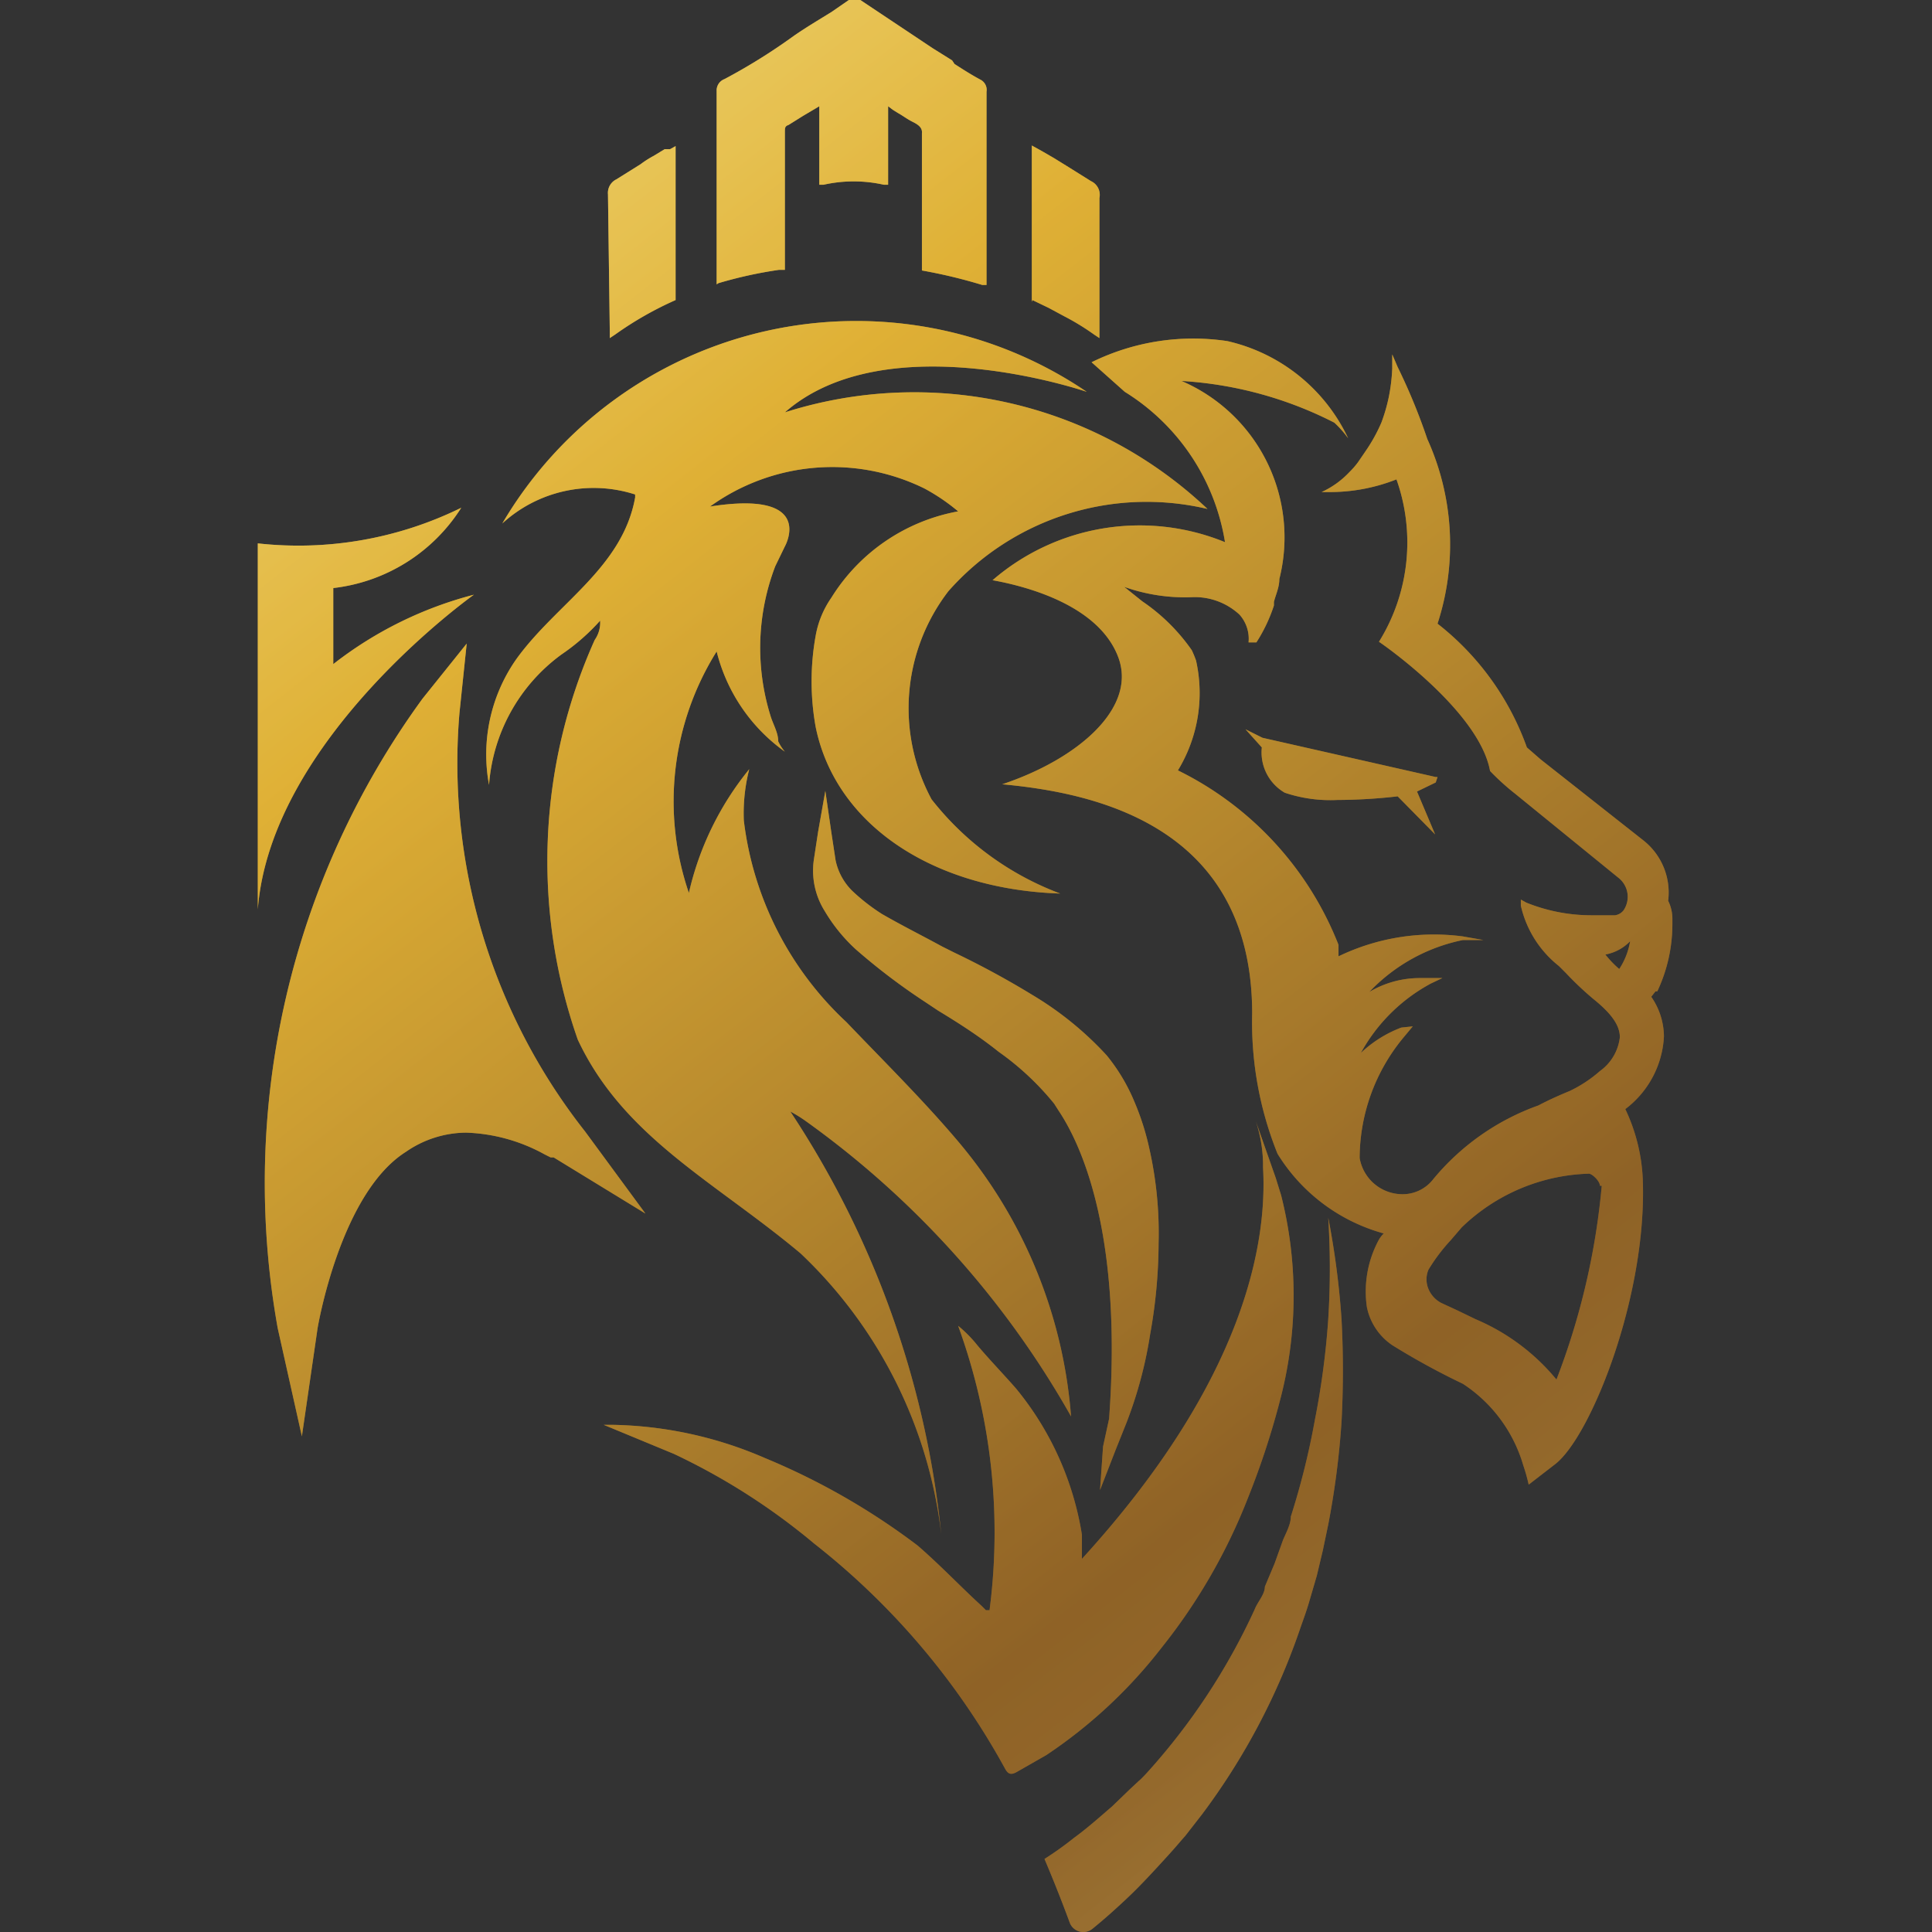 <svg xmlns="http://www.w3.org/2000/svg" viewBox="0 0 32 32"><rect x="0" y="0" width="32" height="32" fill="#333333" stroke="none"/><defs><linearGradient id="a" x1="-2.57" y1="-6.44" x2="38.45" y2="46.12" gradientUnits="userSpaceOnUse"><stop offset=".06" stop-color="#fcf4a5"/><stop offset=".3" stop-color="#dfb035"/><stop offset=".58" stop-color="#8f6226"/><stop offset=".62" stop-color="#93682b"/><stop offset=".68" stop-color="#a07838"/><stop offset=".74" stop-color="#b4934f"/><stop offset=".8" stop-color="#d1b96e"/><stop offset=".87" stop-color="#f5e996"/><stop offset=".89" stop-color="#fdf49f"/></linearGradient></defs><path d="M18.37 23.5c.22-3-.43-4.5-.84-5.11l-.07-.11a4.6 4.6 0 00-.92-.86c-.3-.24-.62-.45-1-.68l-.21-.14a10.42 10.42 0 01-1.16-.88 2.77 2.77 0 01-.51-.63 1.26 1.26 0 01-.18-.85l.07-.46.12-.68.1.69.07.46a1 1 0 00.27.5 3.23 3.23 0 00.5.39c.33.19.67.36 1 .54l.2.1a14.31 14.31 0 011.29.7 5.48 5.48 0 011.23 1 3.08 3.08 0 01.46.77 4.33 4.33 0 01.25.79 6.37 6.37 0 01.15 1.55 8.66 8.66 0 01-.14 1.51 7 7 0 01-.39 1.46l-.18.45-.26.67.05-.72zM7.85 9.85A6.39 6.39 0 005.52 11V9.74a2.9 2.9 0 002.12-1.33A6.11 6.11 0 014.27 9v6.06c.22-2.83 3.58-5.21 3.58-5.21zm1.84 8.89a9.86 9.86 0 01-2.08-6.93l.12-1.15-.73.91A13.62 13.62 0 004.6 22l.4 1.79.26-1.79s.37-2.23 1.46-2.92a1.77 1.77 0 011-.32 2.88 2.88 0 011.3.36l.1.05h.05l1.52.93zm9.55 8.55a9.51 9.51 0 001.43-2.48 13.31 13.31 0 00.55-1.69 6.78 6.78 0 000-3.32l-.09-.29-.33-.94a2.33 2.33 0 01.12.77c.07 1.23-.29 3.51-3 6.48v-.4A5.07 5.07 0 0016.83 23c-.2-.23-.48-.52-.66-.74a2.13 2.13 0 00-.3-.3 10 10 0 01.52 4.71h-.06l-.07-.07c-.35-.32-.68-.67-1.06-1a11.41 11.41 0 00-2.53-1.45 6.61 6.61 0 00-2.51-.55H10l1.16.48a10.76 10.76 0 012.33 1.49 12.15 12.15 0 013.16 3.73c.05.09.1.1.19.05l.49-.28a8.09 8.09 0 001.91-1.78zM10.1 5.49v.11l.09-.06a5.68 5.68 0 011-.57V2.42l-.09.05h-.09l-.18.11a1.64 1.64 0 00-.22.14l-.4.25a.25.25 0 00-.14.25zm7-.52l.27.13.26.14a4 4 0 01.49.3l.09.06V3.28a.25.25 0 00-.14-.28l-.4-.25-.21-.13-.19-.11-.18-.1V5zm-5.2-.28a7.11 7.11 0 011-.22h.1V2.19c0-.07 0-.1.06-.12l.24-.15.27-.16v1.3h.07a2.28 2.28 0 011 0h.07v-1.3l.08.06.08.05c.09.05.15.1.25.15s.16.1.15.19v2.27a8.58 8.58 0 011 .24h.07v-3.2a.19.19 0 00-.1-.2c-.15-.08-.29-.17-.43-.26L15.77 1l-.32-.2-1.2-.8a.17.17 0 00-.19 0l-.29.2c-.21.13-.43.26-.63.4a9.71 9.71 0 01-1.14.71.2.2 0 00-.13.2v3.2zm-3.35 6.23A2.75 2.75 0 008.1 13a2.94 2.94 0 011.2-2.16 3.48 3.48 0 00.64-.56.5.5 0 01-.09.32 8.94 8.94 0 00-.28 6.62c.76 1.62 2.27 2.35 3.69 3.54a7.62 7.62 0 012.33 4.65 15.5 15.5 0 00-2.5-7 2.32 2.32 0 01.23.14 15.19 15.19 0 014.42 4.91 8 8 0 00-1.85-4.53c-.58-.69-1.23-1.33-1.87-2a5.45 5.45 0 01-1.7-3.34 2.94 2.94 0 01.09-.85 5 5 0 00-1 2.05 4.68 4.68 0 01.46-4A2.9 2.9 0 0013 12.45a.77.77 0 01-.11-.17c0-.15-.09-.29-.13-.43a3.79 3.79 0 01.08-2.47l.16-.33s.53-.94-1.24-.66a3.46 3.46 0 013.55-.3 3.27 3.27 0 01.56.38 3.13 3.13 0 00-2.1 1.43 1.58 1.58 0 00-.26.63 4.26 4.26 0 000 1.51c.33 1.62 1.94 2.69 4.05 2.76a4.88 4.88 0 01-2.13-1.56 3.18 3.18 0 01.28-3.45A4.38 4.38 0 0120 8.43a7.07 7.07 0 00-7-1.6c1.69-1.48 5-.34 5-.34a6.8 6.8 0 00-9.68 2.18 2.24 2.24 0 012.2-.48v.05c-.21 1.17-1.31 1.76-1.97 2.68zM22 20.17a13.44 13.44 0 010 1.68 13.23 13.23 0 01-.22 1.66 12.62 12.62 0 01-.4 1.61c0 .13-.08.27-.13.39l-.14.39-.16.38c0 .13-.12.25-.17.38a10.63 10.63 0 01-1.78 2.7s-.09.1-.14.14l-.15.14-.29.28c-.21.18-.41.36-.63.52a5.48 5.48 0 01-.49.35c.14.33.28.68.42 1.06a.24.24 0 00.37.1c.21-.17.41-.35.61-.54s.43-.44.63-.66.2-.23.3-.34l.14-.18.14-.18a11.11 11.11 0 001.64-3.12c.05-.14.1-.28.14-.42l.12-.41.1-.42.09-.43a13.87 13.87 0 00.22-1.7 16 16 0 000-1.7 13.68 13.68 0 00-.22-1.68zm1.78-7.3l-2.87-.65-.28-.14.27.3a.77.77 0 00.38.75 2.37 2.37 0 00.87.12 9 9 0 001-.06l.62.63-.3-.71.31-.15.03-.09zm3.64 3.55l-.07.09a1.17 1.17 0 01.21.66 1.61 1.61 0 01-.64 1.2 3 3 0 01.29 1.17c.07 1.93-.86 4.25-1.45 4.71l-.44.34a3 3 0 00-.09-.32 2.42 2.42 0 00-1-1.35 12 12 0 01-1.17-.64 1 1 0 01-.42-.63 1.8 1.8 0 01.19-1.1.47.47 0 01.09-.12 3 3 0 01-1.76-1.32 5.82 5.82 0 01-.42-2.32c0-3.13-2.63-3.66-4.14-3.8 1.26-.42 2.24-1.27 1.92-2.11s-1.47-1.16-2.08-1.27a3.73 3.73 0 013.85-.63 3.6 3.6 0 00-1.66-2.49L18.08 6a3.81 3.81 0 012.25-.35 2.93 2.93 0 012 1.61A1.71 1.71 0 0022.1 7a6.38 6.38 0 00-2.53-.69 2.82 2.82 0 011.62 3.28c0 .14-.06.26-.09.38v.06a2.65 2.65 0 01-.29.61h-.13a.6.6 0 00-.15-.46 1.09 1.09 0 00-.76-.29 3 3 0 01-1.15-.17l.3.24a3.16 3.16 0 01.82.81 1.83 1.83 0 01.07.17 2.46 2.46 0 01-.3 1.82 5.43 5.43 0 012.66 2.89v.19a3.64 3.64 0 012.06-.33l.34.06h-.34a2.94 2.94 0 00-1.55.86 1.63 1.63 0 01.83-.23h.38l-.19.09a2.88 2.88 0 00-1.16 1.15 2 2 0 01.67-.42l.19-.02-.15.18a3.14 3.14 0 00-.73 2 .72.72 0 00.7.6.64.64 0 00.52-.25 4 4 0 011.74-1.22c.17-.09.35-.17.52-.24a2.17 2.17 0 00.5-.33.8.8 0 00.33-.56c0-.19-.13-.38-.41-.61a5.19 5.19 0 01-.48-.45l-.12-.12a1.77 1.77 0 01-.63-1v-.1l.09.05a2.88 2.88 0 001.09.21h.38a.22.22 0 00.14-.08.4.4 0 00-.07-.53l-1.72-1.4a4 4 0 01-.42-.38c-.18-1-1.82-2.13-1.84-2.14a3.12 3.12 0 00.29-2.69 3 3 0 01-1.13.21h-.11a1.47 1.47 0 00.46-.33 1.4 1.4 0 00.14-.16l.13-.19a2.74 2.74 0 00.26-.47 2.89 2.89 0 00.12-.41 3 3 0 00.06-.49v-.23l.09.21a9.87 9.87 0 01.49 1.19 4.23 4.23 0 01.17 3.06 4.54 4.54 0 011.48 2.05l.23.2 1.7 1.34a1.1 1.1 0 01.41 1 .67.67 0 01.07.31v.07a2.61 2.61 0 01-.25 1.12zm-.92 3.22c0-.08-.14-.21-.19-.2a3.16 3.16 0 00-2.1.89l-.18.21a3 3 0 00-.37.49.41.41 0 000 .32.46.46 0 00.21.23l.26.12.31.15a3.5 3.5 0 011.34 1 11.89 11.89 0 00.75-3.21zm.5-4.05a.76.76 0 01-.41.22 1.64 1.64 0 00.23.24 1.19 1.19 0 00.18-.46z" fill="url(#a)"/><path d="M18.37 23.5c.22-3-.43-4.5-.84-5.11l-.07-.11a4.6 4.6 0 00-.92-.86c-.3-.24-.62-.45-1-.68l-.21-.14a10.42 10.42 0 01-1.16-.88 2.77 2.77 0 01-.51-.63 1.26 1.26 0 01-.18-.85l.07-.46.12-.68.1.69.07.46a1 1 0 00.27.5 3.23 3.23 0 00.5.39c.33.19.67.36 1 .54l.2.1a14.31 14.31 0 011.29.7 5.48 5.48 0 011.23 1 3.08 3.08 0 01.46.77 4.33 4.33 0 01.25.79 6.37 6.37 0 01.15 1.55 8.66 8.66 0 01-.14 1.51 7 7 0 01-.39 1.46l-.18.45-.26.67.05-.72zM7.85 9.85A6.39 6.39 0 005.52 11V9.74a2.9 2.9 0 002.12-1.33A6.11 6.11 0 014.27 9v6.06c.22-2.83 3.58-5.21 3.58-5.21zm1.84 8.89a9.86 9.86 0 01-2.08-6.93l.12-1.15-.73.91A13.62 13.62 0 004.6 22l.4 1.79.26-1.79s.37-2.23 1.46-2.92a1.77 1.77 0 011-.32 2.88 2.88 0 011.3.36l.1.05h.05l1.52.93zm9.55 8.55a9.51 9.51 0 001.43-2.48 13.31 13.31 0 00.55-1.69 6.78 6.78 0 000-3.32l-.09-.29-.33-.94a2.33 2.33 0 01.12.77c.07 1.23-.29 3.51-3 6.48v-.4A5.07 5.07 0 0016.83 23c-.2-.23-.48-.52-.66-.74a2.13 2.13 0 00-.3-.3 10 10 0 01.52 4.71h-.06l-.07-.07c-.35-.32-.68-.67-1.06-1a11.41 11.41 0 00-2.53-1.45 6.61 6.61 0 00-2.51-.55H10l1.16.48a10.76 10.76 0 012.33 1.49 12.15 12.15 0 013.16 3.73c.05.09.1.1.19.05l.49-.28a8.09 8.09 0 001.91-1.78zM10.1 5.49v.11l.09-.06a5.68 5.68 0 011-.57V2.42l-.09.05h-.09l-.18.11a1.64 1.64 0 00-.22.14l-.4.25a.25.25 0 00-.14.25zm7-.52l.27.13.26.14a4 4 0 01.49.3l.09.06V3.28a.25.25 0 00-.14-.28l-.4-.25-.21-.13-.19-.11-.18-.1V5zm-5.2-.28a7.11 7.11 0 011-.22h.1V2.19c0-.07 0-.1.06-.12l.24-.15.27-.16v1.3h.07a2.28 2.28 0 011 0h.07v-1.3l.08.06.08.05c.09.05.15.1.25.15s.16.1.15.19v2.27a8.58 8.58 0 011 .24h.07v-3.2a.19.19 0 00-.1-.2c-.15-.08-.29-.17-.43-.26L15.77 1l-.32-.2-1.2-.8a.17.17 0 00-.19 0l-.29.2c-.21.13-.43.26-.63.4a9.71 9.71 0 01-1.14.71.2.2 0 00-.13.2v3.2zm-3.35 6.23A2.75 2.75 0 008.1 13a2.94 2.94 0 011.2-2.16 3.48 3.48 0 00.64-.56.5.5 0 01-.09.32 8.94 8.94 0 00-.28 6.62c.76 1.62 2.27 2.35 3.69 3.54a7.62 7.62 0 012.33 4.65 15.5 15.5 0 00-2.5-7 2.32 2.32 0 01.23.14 15.19 15.19 0 014.42 4.91 8 8 0 00-1.85-4.53c-.58-.69-1.23-1.33-1.87-2a5.45 5.45 0 01-1.7-3.34 2.94 2.94 0 01.09-.85 5 5 0 00-1 2.05 4.68 4.68 0 01.46-4A2.9 2.9 0 0013 12.45a.77.77 0 01-.11-.17c0-.15-.09-.29-.13-.43a3.79 3.79 0 01.08-2.47l.16-.33s.53-.94-1.24-.66a3.46 3.46 0 013.55-.3 3.27 3.27 0 01.56.38 3.13 3.13 0 00-2.1 1.43 1.58 1.58 0 00-.26.63 4.26 4.26 0 000 1.51c.33 1.62 1.94 2.69 4.05 2.76a4.88 4.88 0 01-2.13-1.56 3.18 3.18 0 01.28-3.45A4.38 4.38 0 0120 8.43a7.07 7.07 0 00-7-1.6c1.69-1.48 5-.34 5-.34a6.8 6.8 0 00-9.68 2.18 2.24 2.24 0 012.2-.48v.05c-.21 1.17-1.31 1.76-1.97 2.68zM22 20.17a13.44 13.44 0 010 1.68 13.23 13.23 0 01-.22 1.66 12.62 12.62 0 01-.4 1.61c0 .13-.08.27-.13.39l-.14.39-.16.38c0 .13-.12.25-.17.38a10.63 10.63 0 01-1.78 2.7s-.09.1-.14.14l-.15.14-.29.28c-.21.18-.41.36-.63.52a5.48 5.48 0 01-.49.35c.14.33.28.68.42 1.06a.24.24 0 00.37.1c.21-.17.41-.35.61-.54s.43-.44.63-.66.2-.23.3-.34l.14-.18.14-.18a11.11 11.11 0 001.64-3.12c.05-.14.1-.28.14-.42l.12-.41.1-.42.09-.43a13.87 13.87 0 00.22-1.7 16 16 0 000-1.7 13.68 13.68 0 00-.22-1.68zm1.78-7.3l-2.87-.65-.28-.14.27.3a.77.77 0 00.38.75 2.37 2.37 0 00.87.12 9 9 0 001-.06l.62.63-.3-.71.31-.15.03-.09zm3.64 3.55l-.07.09a1.17 1.17 0 01.21.66 1.61 1.61 0 01-.64 1.2 3 3 0 01.29 1.17c.07 1.93-.86 4.25-1.45 4.71l-.44.34a3 3 0 00-.09-.32 2.42 2.42 0 00-1-1.35 12 12 0 01-1.17-.64 1 1 0 01-.42-.63 1.8 1.8 0 01.19-1.1.47.47 0 01.09-.12 3 3 0 01-1.76-1.32 5.82 5.82 0 01-.42-2.32c0-3.13-2.63-3.66-4.14-3.8 1.26-.42 2.24-1.27 1.92-2.11s-1.47-1.16-2.08-1.27a3.73 3.73 0 013.85-.63 3.6 3.6 0 00-1.66-2.49L18.08 6a3.81 3.81 0 012.25-.35 2.93 2.93 0 012 1.61A1.71 1.71 0 0022.1 7a6.38 6.38 0 00-2.53-.69 2.82 2.82 0 011.62 3.28c0 .14-.06.26-.09.38v.06a2.65 2.65 0 01-.29.61h-.13a.6.6 0 00-.15-.46 1.09 1.09 0 00-.76-.29 3 3 0 01-1.15-.17l.3.24a3.16 3.16 0 01.82.81 1.83 1.83 0 01.07.17 2.46 2.46 0 01-.3 1.82 5.43 5.43 0 012.66 2.89v.19a3.64 3.64 0 012.06-.33l.34.06h-.34a2.94 2.94 0 00-1.55.86 1.63 1.63 0 01.83-.23h.38l-.19.09a2.88 2.88 0 00-1.16 1.15 2 2 0 01.67-.42l.19-.02-.15.18a3.14 3.14 0 00-.73 2 .72.72 0 00.7.6.64.64 0 00.52-.25 4 4 0 011.74-1.22c.17-.09.35-.17.52-.24a2.17 2.17 0 00.5-.33.8.8 0 00.33-.56c0-.19-.13-.38-.41-.61a5.19 5.19 0 01-.48-.45l-.12-.12a1.77 1.77 0 01-.63-1v-.1l.09.05a2.88 2.88 0 001.09.21h.38a.22.22 0 00.14-.08.4.4 0 00-.07-.53l-1.72-1.4a4 4 0 01-.42-.38c-.18-1-1.82-2.13-1.84-2.14a3.12 3.12 0 00.29-2.69 3 3 0 01-1.13.21h-.11a1.47 1.47 0 00.46-.33 1.4 1.4 0 00.14-.16l.13-.19a2.74 2.74 0 00.26-.47 2.89 2.89 0 00.12-.41 3 3 0 00.06-.49v-.23l.09.21a9.87 9.87 0 01.49 1.19 4.23 4.23 0 01.17 3.06 4.54 4.54 0 011.48 2.05l.23.2 1.7 1.34a1.1 1.1 0 01.41 1 .67.67 0 01.07.31v.07a2.61 2.61 0 01-.25 1.12zm-.92 3.22c0-.08-.14-.21-.19-.2a3.16 3.16 0 00-2.1.89l-.18.21a3 3 0 00-.37.49.41.41 0 000 .32.46.46 0 00.21.23l.26.12.31.15a3.5 3.5 0 011.34 1 11.89 11.89 0 00.75-3.21zm.5-4.05a.76.76 0 01-.41.22 1.64 1.64 0 00.23.24 1.19 1.19 0 00.18-.46z" opacity=".58" fill="url(#a)" style="mix-blend-mode:multiply"/></svg>
